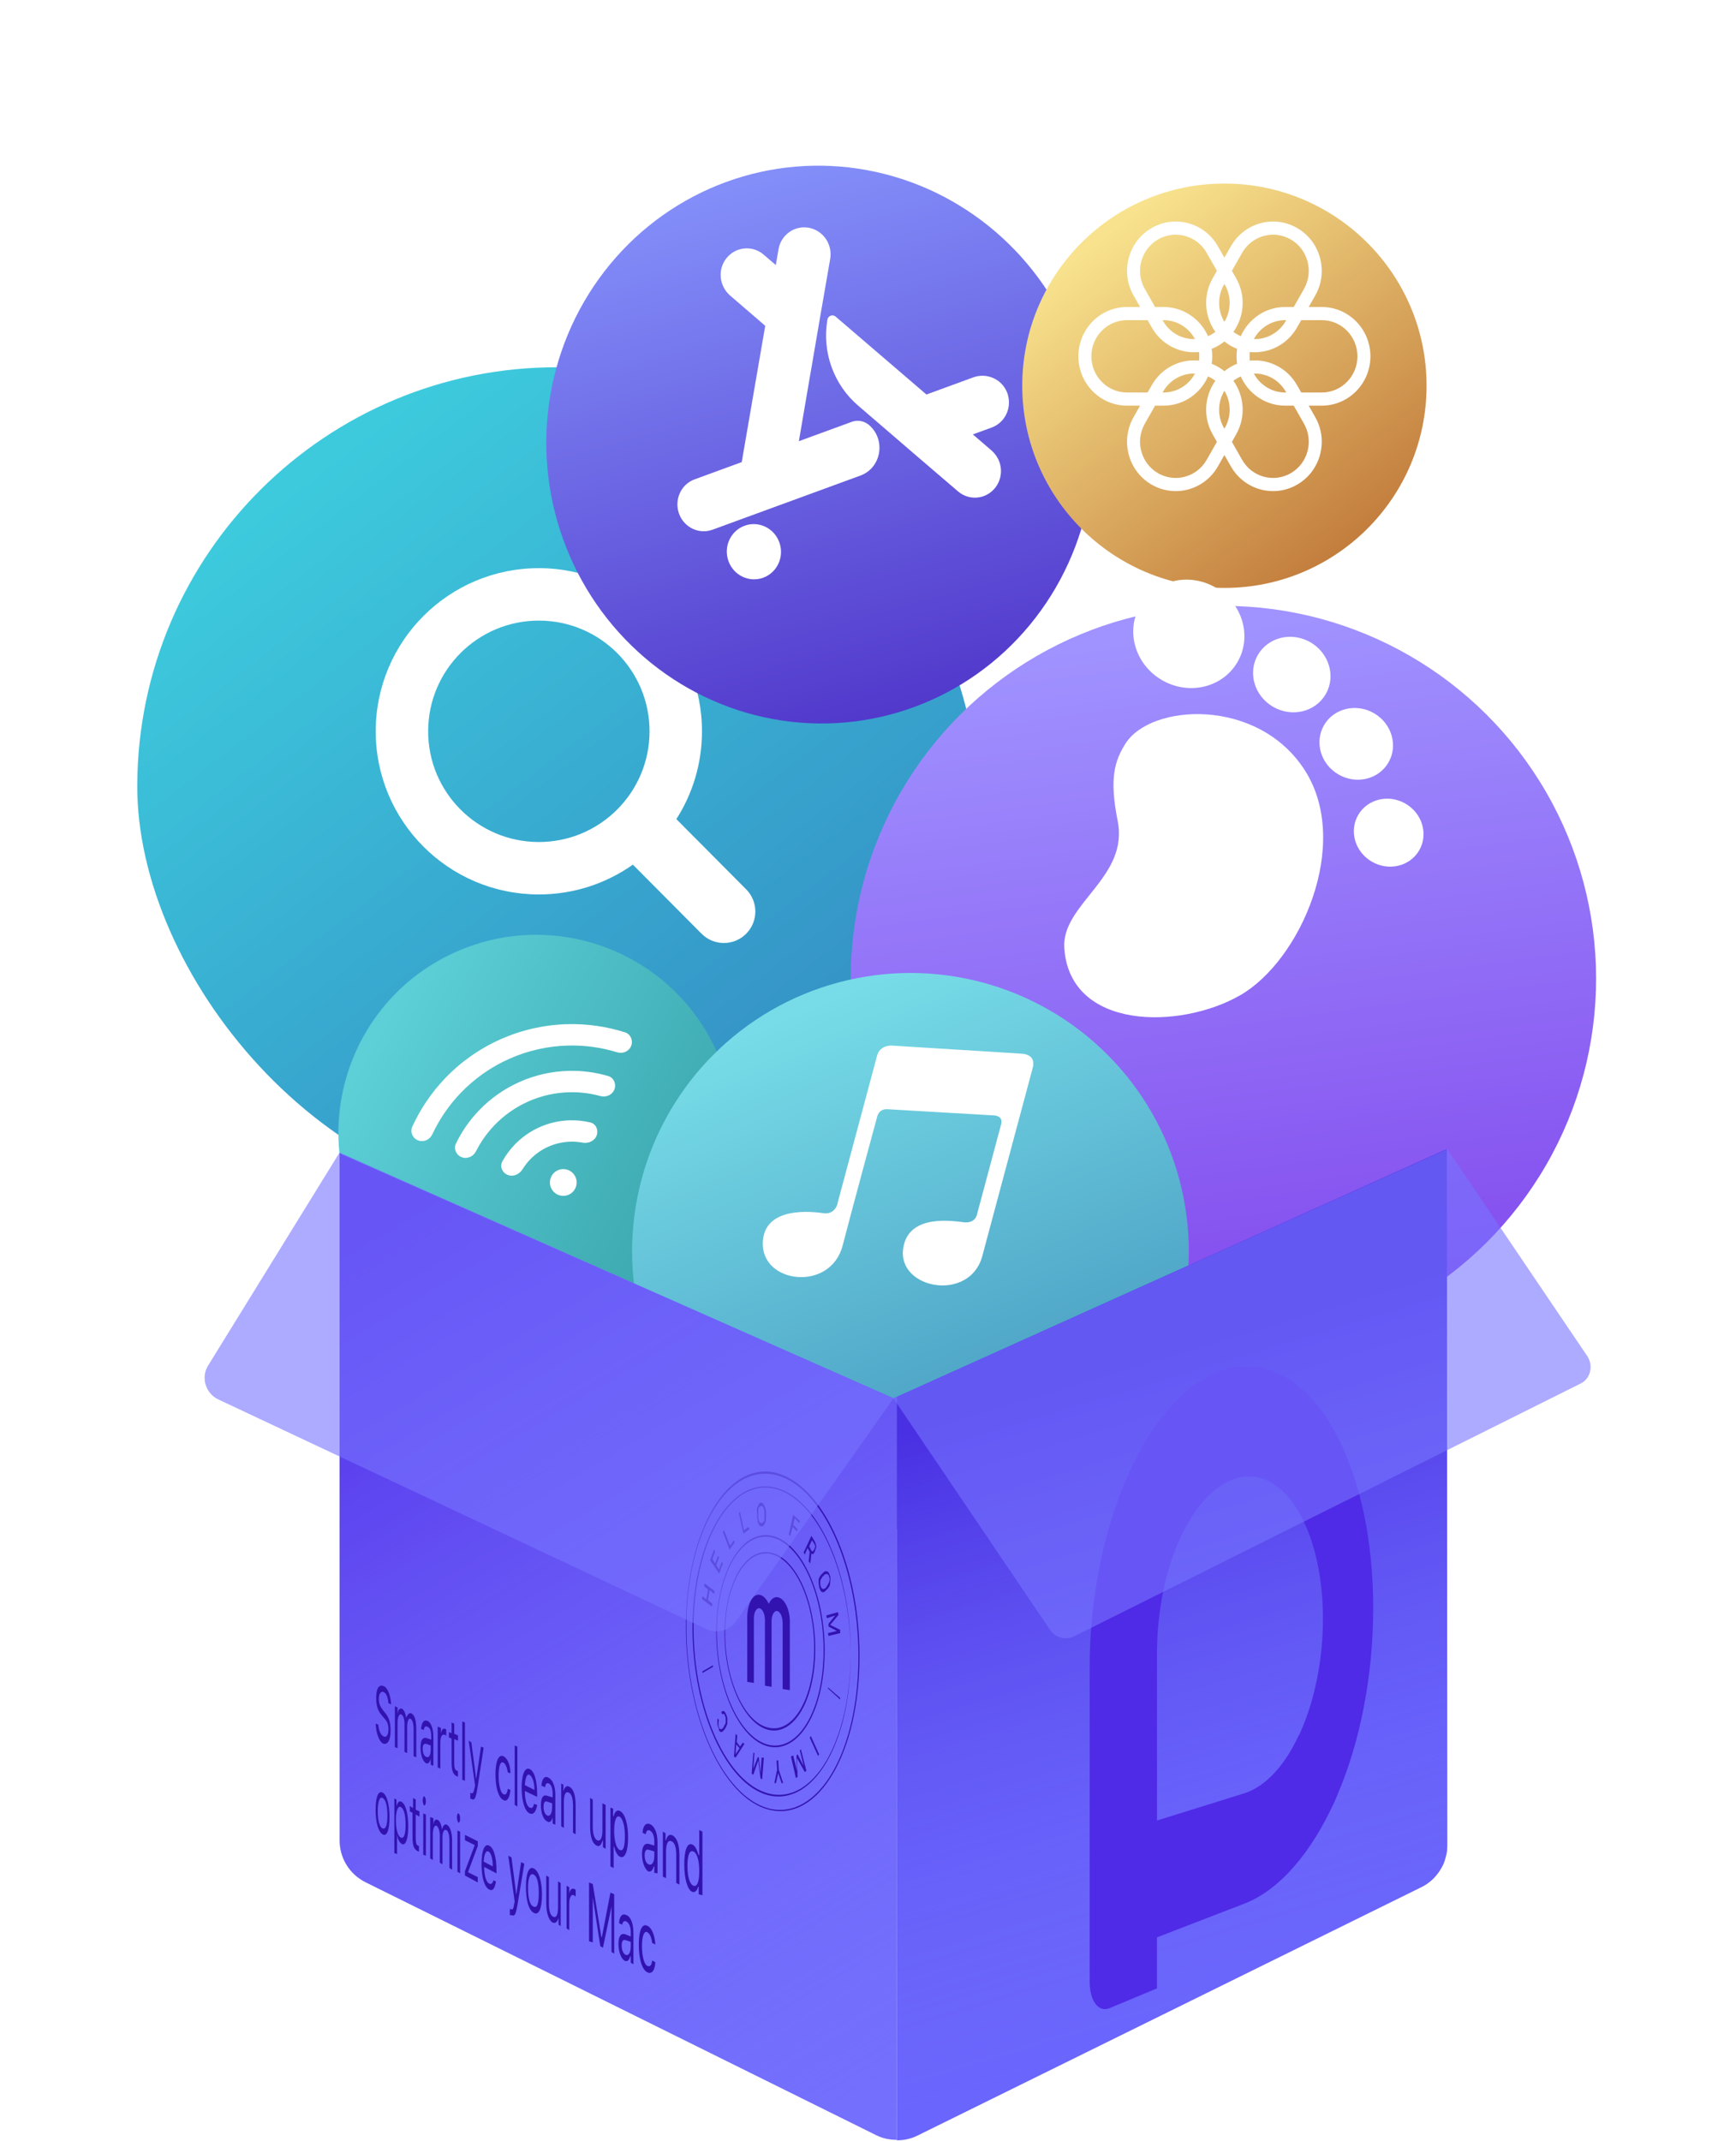 <svg xmlns="http://www.w3.org/2000/svg" width="472" height="582" viewBox="0 0 472 582" fill="none"><script xmlns=""/><script xmlns=""/>
<path d="M393.384 312.396V312.268L382.664 308.426L375.39 305.864L309.286 281.656L243.819 257.576V379.769L393.384 312.396Z" fill="#4D24EE"/>
<g filter="url(#filter0_b)">
<path d="M242.926 380.154L243.819 379.769V257.576L112.121 305.864L105.613 308.426L92.341 313.549L242.926 380.154Z" fill="#3B19C9"/>
</g>
<g filter="url(#filter1_dii)">
<rect x="37.638" y="93.713" width="228.105" height="228.105" rx="114.053" transform="rotate(0.16 37.638 93.713)" fill="url(#paint0_linear)"/>
</g>
<g filter="url(#filter2_dii)">
<path fill-rule="evenodd" clip-rule="evenodd" d="M170.617 237.978C163.359 243.106 154.493 246.109 144.929 246.082C120.433 246.014 100.631 226.1 100.699 201.604C100.768 177.109 120.681 157.306 145.177 157.375C169.673 157.443 189.475 177.356 189.407 201.852C189.382 210.598 186.828 218.746 182.439 225.604L201.424 244.696C204.756 248.046 204.74 253.462 201.391 256.793C198.041 260.124 192.625 260.109 189.293 256.759L170.617 237.978ZM175.15 201.812C175.104 218.435 161.591 231.872 144.969 231.825C128.347 231.779 114.909 218.266 114.956 201.644C115.002 185.022 128.515 171.585 145.137 171.631C161.759 171.678 175.197 185.19 175.15 201.812Z" fill="white"/>
</g>
<g filter="url(#filter3_di)">
<path d="M165.881 61.659C182.944 40.995 209.585 31.245 235.769 36.083C261.954 40.921 283.703 59.611 292.825 85.114C301.947 110.616 297.055 139.056 279.993 159.72C262.93 180.384 236.289 190.134 210.105 185.296C183.92 180.458 162.171 161.768 153.049 136.265C143.927 110.763 148.819 82.323 165.881 61.659Z" fill="url(#paint1_linear)"/>
</g>
<g filter="url(#filter4_dii)">
<path d="M236.279 120.635C234.97 119.515 233.187 119.188 231.58 119.776L217.205 125.037L220.305 106.886L220.72 104.516L223.135 90.38L223.55 88.011L225.724 75.458C226.38 71.505 223.825 67.748 219.925 67.009C219.064 66.86 218.207 66.864 217.4 67.005C214.558 67.529 212.186 69.79 211.67 72.866L210.934 77.158L207.653 74.336C205.311 72.306 202.058 72.104 199.542 73.54C198.832 73.954 198.171 74.506 197.604 75.178C195.058 78.223 195.487 82.811 198.492 85.424L206.225 92.082L208.059 93.68L207.644 96.049L201.669 130.722L188.856 135.411C186.981 136.097 185.606 137.477 184.841 139.149C184.076 140.822 183.937 142.832 184.606 144.702C184.753 145.112 184.928 145.46 185.103 145.809C186.797 148.85 190.401 150.316 193.749 149.091L233.928 134.387C239.643 132.296 240.947 124.651 236.279 120.635Z" fill="white"/>
<path d="M264.612 107.688L251.889 112.344L227.197 91.162C226.396 90.475 225.146 90.933 224.965 91.979C223.451 100.732 226.647 109.669 233.332 115.371L236.397 118.013L238.507 119.819L249.014 128.866L260.443 138.658C262.122 140.106 264.287 140.655 266.321 140.271C267.892 140.006 269.356 139.16 270.492 137.817C272.178 135.756 272.568 133.035 271.72 130.664C271.312 129.524 270.575 128.453 269.603 127.571L266.615 125.003L264.505 123.197L269.639 121.318C272.943 120.109 274.83 116.634 274.207 113.2C274.117 112.666 273.966 112.103 273.726 111.572C272.214 108.051 268.184 106.381 264.612 107.688Z" fill="white"/>
<path d="M211.898 152.553C213.294 156.456 211.328 160.754 207.506 162.153C203.684 163.552 199.454 161.521 198.058 157.618C196.662 153.714 198.628 149.416 202.45 148.018C206.272 146.619 210.502 148.65 211.898 152.553Z" fill="white"/>
</g>
<g filter="url(#filter5_dii)">
<path d="M387.868 99.055C387.868 129.412 363.259 154.022 332.901 154.022C302.544 154.022 277.935 129.412 277.935 99.055C277.935 68.698 302.544 44.088 332.901 44.088C363.259 44.088 387.868 68.698 387.868 99.055Z" fill="url(#paint2_linear)"/>
</g>
<g filter="url(#filter6_dii)">
<path fill-rule="evenodd" clip-rule="evenodd" d="M309.981 85.642L308.208 82.529C304.554 76.115 306.722 67.912 313.051 64.208C319.38 60.505 327.473 62.703 331.128 69.117L332.901 72.23L334.674 69.118C338.328 62.703 346.421 60.505 352.75 64.209C359.079 67.912 361.248 76.115 357.594 82.53L355.821 85.642H359.366C366.674 85.642 372.599 91.647 372.599 99.054C372.599 106.461 366.674 112.466 359.366 112.466H355.821L357.593 115.578C361.248 121.993 359.079 130.195 352.75 133.899C346.421 137.603 338.328 135.405 334.674 128.99L332.901 125.878L331.128 128.99C327.474 135.405 319.381 137.603 313.052 133.899C306.723 130.196 304.555 121.993 308.209 115.578L309.981 112.466H306.435C299.127 112.466 293.202 106.461 293.202 99.054C293.202 91.647 299.127 85.642 306.435 85.642H309.981ZM314.053 85.642L311.262 80.742C308.582 76.037 310.172 70.02 314.815 67.304C319.457 64.587 325.393 66.199 328.073 70.905L330.865 75.805L329.711 77.829C327.019 82.556 327.488 88.254 330.453 92.406C330.147 92.639 329.823 92.856 329.483 93.055C329.143 93.253 328.796 93.429 328.444 93.582C326.379 88.902 321.745 85.642 316.359 85.642H314.053ZM332.901 79.379L332.766 79.616C330.922 82.853 331.099 86.71 332.901 89.687C334.702 86.71 334.88 82.853 333.036 79.616L332.901 79.379ZM335.348 92.406C338.313 88.254 338.782 82.556 336.09 77.829L334.937 75.805L337.728 70.905C340.408 66.2 346.344 64.587 350.987 67.304C355.629 70.021 357.22 76.037 354.539 80.743L351.749 85.642H349.441C344.056 85.642 339.422 88.902 337.356 93.582C337.005 93.429 336.658 93.254 336.318 93.055C335.978 92.856 335.655 92.639 335.348 92.406ZM332.901 95.007C332.386 95.423 331.834 95.806 331.246 96.15C330.659 96.494 330.056 96.787 329.443 97.03C329.541 97.69 329.592 98.366 329.592 99.054C329.592 99.742 329.541 100.417 329.443 101.077C330.056 101.32 330.659 101.613 331.247 101.957C331.835 102.301 332.387 102.684 332.901 103.1C333.416 102.684 333.967 102.301 334.555 101.957C335.142 101.614 335.745 101.321 336.358 101.077C336.26 100.417 336.209 99.742 336.209 99.054C336.209 98.366 336.26 97.69 336.358 97.03C335.745 96.787 335.143 96.494 334.555 96.15C333.967 95.806 333.415 95.423 332.901 95.007ZM325.997 97.878C326.042 98.264 326.066 98.656 326.066 99.054C326.066 99.451 326.042 99.844 325.997 100.229C320.966 99.703 315.863 102.14 313.171 106.867L312.017 108.892H306.435C301.074 108.892 296.729 104.487 296.729 99.054C296.729 93.621 301.074 89.216 306.435 89.216H312.017L313.17 91.241C315.863 95.968 320.966 98.405 325.997 97.878ZM324.897 94.371C321.453 94.464 318.068 92.691 316.224 89.454L316.089 89.216H316.359C320.047 89.216 323.255 91.301 324.897 94.371ZM359.366 108.892H353.785L352.631 106.867C349.938 102.139 344.835 99.702 339.804 100.229C339.758 99.844 339.735 99.452 339.735 99.054C339.735 98.656 339.758 98.264 339.804 97.879C344.835 98.405 349.939 95.968 352.631 91.241L353.785 89.216H359.366C364.726 89.216 369.072 93.621 369.072 99.054C369.072 104.487 364.726 108.892 359.366 108.892ZM349.577 108.654C347.733 105.417 344.348 103.643 340.903 103.737C342.546 106.807 345.753 108.892 349.441 108.892H349.713L349.577 108.654ZM349.441 112.466C344.056 112.466 339.422 109.205 337.356 104.526C337.005 104.679 336.658 104.854 336.318 105.053C335.978 105.252 335.655 105.468 335.349 105.701C338.314 109.854 338.783 115.552 336.091 120.279L334.937 122.304L337.728 127.203C340.408 131.908 346.344 133.52 350.987 130.804C355.629 128.087 357.22 122.07 354.539 117.365L351.749 112.466H349.441ZM329.484 105.053C329.824 105.252 330.147 105.468 330.454 105.701C327.488 109.854 327.019 115.551 329.711 120.279L330.865 122.304L328.074 127.203C325.394 131.908 319.458 133.52 314.815 130.804C310.173 128.087 308.582 122.07 311.263 117.365L314.054 112.466H316.359C321.745 112.466 326.379 109.205 328.445 104.525C328.797 104.678 329.144 104.854 329.484 105.053ZM332.765 118.491L332.901 118.73L333.037 118.491C334.881 115.254 334.703 111.396 332.901 108.419C331.099 111.396 330.921 115.254 332.765 118.491ZM349.713 89.216L349.577 89.454C347.733 92.691 344.348 94.464 340.903 94.371C342.546 91.301 345.753 89.216 349.441 89.216H349.713ZM316.225 108.654C318.069 105.417 321.453 103.644 324.898 103.737C323.255 106.807 320.047 108.892 316.359 108.892H316.09L316.225 108.654Z" fill="white"/>
</g>
<g filter="url(#filter7_dii)">
<circle cx="332.634" cy="231.139" r="101.331" transform="rotate(30 332.634 231.139)" fill="url(#paint3_linear)"/>
</g>
<g filter="url(#filter8_dii)">
<path d="M315.957 189.284C323.272 193.508 332.459 191.292 336.475 184.336C340.492 177.379 337.817 168.315 330.502 164.092C323.186 159.868 314 162.084 309.983 169.04C305.967 175.997 308.641 185.061 315.957 189.284Z" fill="white"/>
<path d="M346.155 196.53C351.252 199.473 357.651 197.929 360.45 193.083C363.248 188.236 361.385 181.922 356.288 178.979C351.192 176.037 344.792 177.58 341.994 182.427C339.195 187.274 341.059 193.588 346.155 196.53Z" fill="white"/>
<path d="M363.934 214.93C368.775 217.725 374.855 216.259 377.514 211.654C380.172 207.05 378.402 201.052 373.56 198.256C368.718 195.461 362.638 196.927 359.98 201.531C357.322 206.136 359.092 212.134 363.934 214.93Z" fill="white"/>
<path d="M373.008 238.638C377.595 241.286 383.355 239.897 385.873 235.535C388.392 231.173 386.715 225.49 382.128 222.842C377.541 220.194 371.781 221.583 369.263 225.945C366.745 230.307 368.421 235.99 373.008 238.638Z" fill="white"/>
<path d="M305.956 206.604C312.742 195.616 342.026 193.839 354.785 213.801C367.544 233.764 353.583 265.593 337.123 274.984C320.663 284.375 290.856 284.381 289.366 262.107C288.57 250.101 307.06 242.931 303.862 227.439C301.528 215.804 303.155 211.075 305.956 206.604Z" fill="white"/>
</g>
<g filter="url(#filter9_i)">
<circle cx="145.803" cy="306.483" r="53.782" transform="rotate(-23.929 145.803 306.483)" fill="url(#paint4_linear)"/>
</g>
<g filter="url(#filter10_dii)">
<path fill-rule="evenodd" clip-rule="evenodd" d="M112.093 308.492C111.425 309.953 112.18 311.64 113.679 312.218C115.178 312.796 116.852 312.043 117.532 310.588C119.446 306.493 122.012 302.729 125.136 299.445C128.929 295.457 133.471 292.256 138.502 290.024C143.532 287.792 148.953 286.572 154.455 286.435C158.986 286.322 163.499 286.945 167.82 288.273C169.355 288.745 171.036 288.009 171.614 286.51C172.191 285.011 171.446 283.318 169.915 282.833C164.878 281.238 159.605 280.487 154.31 280.619C148.045 280.776 141.871 282.164 136.142 284.707C130.413 287.249 125.241 290.894 120.921 295.435C117.271 299.273 114.289 303.686 112.093 308.492ZM123.971 313.07C123.271 314.516 124.029 316.206 125.528 316.784C127.027 317.361 128.698 316.606 129.421 315.172C130.707 312.624 132.362 310.273 134.336 308.198C136.98 305.418 140.146 303.187 143.652 301.631C147.158 300.075 150.937 299.225 154.772 299.129C157.635 299.058 160.489 299.408 163.241 300.164C164.79 300.59 166.471 299.858 167.048 298.359C167.626 296.86 166.881 295.164 165.339 294.713C161.868 293.697 158.254 293.223 154.627 293.314C150.028 293.429 145.497 294.448 141.293 296.314C137.088 298.18 133.292 300.855 130.122 304.188C127.62 306.817 125.547 309.814 123.971 313.07ZM136.585 317.937C137.478 316.312 138.579 314.805 139.862 313.456C141.816 311.402 144.155 309.754 146.745 308.604C149.336 307.454 152.128 306.826 154.961 306.756C156.823 306.709 158.679 306.904 160.483 307.332C162.046 307.703 162.791 309.407 162.213 310.906C161.636 312.405 159.952 313.123 158.373 312.83C157.298 312.631 156.204 312.544 155.106 312.571C153.037 312.623 150.997 313.082 149.105 313.921C147.212 314.761 145.504 315.965 144.077 317.465C143.32 318.261 142.651 319.131 142.077 320.061C141.235 321.429 139.573 322.196 138.074 321.618C136.575 321.04 135.811 319.344 136.585 317.937ZM154.987 326.798C156.72 325.783 157.302 323.556 156.287 321.823C155.272 320.091 153.045 319.509 151.312 320.523C149.579 321.538 148.997 323.765 150.012 325.498C151.027 327.231 153.254 327.813 154.987 326.798Z" fill="white"/>
</g>
<g filter="url(#filter11_di)">
<circle cx="247.54" cy="318.386" r="75.678" transform="rotate(15 247.54 318.386)" fill="url(#paint5_linear)"/>
</g>
<g filter="url(#filter12_dii)">
<path d="M223.946 331.289C220.921 330.859 207.926 329.28 207.405 339.038C206.722 350.465 225.791 352.815 229.105 340.094C231.324 331.458 238.431 305.288 238.431 305.288C238.431 305.288 238.807 302.82 241.323 303.018L270.371 304.711C270.371 304.711 272.822 304.797 272.203 307.105L265.637 331.611C265.637 331.611 265.309 333.902 262.39 333.786C259.518 333.493 247.092 331.21 245.595 340.706C243.734 351.912 263.672 355.637 267.074 342.94L280.826 291.62C280.826 291.62 281.955 288.116 277.632 287.909L242.439 285.712C242.439 285.712 239.254 285.524 238.469 288.454L227.691 328.676C227.78 328.7 226.971 331.719 223.946 331.289Z" fill="white"/>
</g>
<path d="M242.926 380.154L92.341 313.55V500.298C92.341 505.166 95.021 509.521 99.36 511.698L238.204 580.48C239.991 581.377 241.905 581.761 243.819 581.761V379.77L242.926 380.154Z" fill="#746FFD"/>
<path d="M242.926 380.154L92.341 313.55V500.298C92.341 505.166 95.021 509.521 99.36 511.698L238.204 580.48C239.991 581.377 241.905 581.761 243.819 581.761V379.77L242.926 380.154Z" fill="url(#paint6_linear)" style="mix-blend-mode:luminosity"/>
<path fill-rule="evenodd" clip-rule="evenodd" d="M186.477 442.204C186.477 417.995 196.401 399.048 209.032 400.101C222.265 401.304 233.693 423.558 233.693 450.174C233.693 476.79 222.415 495.436 209.032 491.977C196.401 488.819 186.477 466.414 186.477 442.204ZM186.627 442.355C186.627 466.264 196.401 488.368 209.032 491.676C222.265 494.984 233.392 476.639 233.392 450.324C233.392 424.16 222.265 401.755 209.032 400.702C196.401 399.65 186.627 418.296 186.627 442.355ZM194.747 443.708C194.747 428.22 201.062 416.491 209.032 417.393C217.302 418.295 224.22 432.43 224.22 448.67C224.22 465.06 217.302 476.639 209.032 474.834C201.062 473.03 194.747 459.046 194.747 443.708ZM194.897 443.708C194.897 458.895 201.213 472.579 209.032 474.383C217.152 476.188 223.919 464.76 223.919 448.67C223.919 432.58 217.152 418.746 209.032 417.844C201.062 416.942 194.897 428.52 194.897 443.708ZM209.032 422.054C202.265 421.152 197.002 431.076 197.002 444.159C197.002 457.09 202.416 468.819 209.032 470.323C215.949 471.827 221.663 462.053 221.663 448.369C221.663 434.685 215.949 422.806 209.032 422.054ZM209.032 469.722C202.416 468.368 197.153 456.79 197.153 444.008C197.153 431.227 202.416 421.603 209.032 422.355C215.799 423.257 221.362 434.836 221.362 448.068C221.362 461.602 215.799 471.225 209.032 469.722ZM188.281 442.506C188.281 420.401 197.453 403.108 209.032 404.161C221.212 405.214 231.437 425.814 231.287 449.874C231.287 425.965 221.061 405.514 209.032 404.462C197.604 403.409 188.581 420.551 188.581 442.506C188.581 464.61 197.604 484.76 209.032 487.617C221.061 490.624 231.136 473.783 231.287 449.874C231.287 474.083 221.061 491.075 208.881 488.068C197.303 485.06 188.281 464.76 188.281 442.506ZM194.145 433.331L194.296 432.579L191.589 430.474L191.439 431.225L192.491 432.128L192.04 434.834L190.988 433.932L190.837 434.684L193.544 436.789L193.694 436.037L192.491 434.985L192.943 432.278L194.145 433.331ZM195.499 426.715L196.251 424.61L196.552 425.061L195.499 427.768L193.093 424.159L194.146 421.302L194.446 421.753L193.694 423.858L194.446 425.061L195.198 422.956L195.499 423.407L194.747 425.512L195.499 426.715ZM199.559 418.745L198.506 420.249L196.852 416.039L196.552 416.49L198.356 421.302L199.709 419.347L199.559 418.745ZM202.265 416.039L203.468 415.137L203.769 415.738L202.115 416.941L200.912 411.378L201.212 411.077L202.265 416.039ZM208.28 412.13V411.227C208.28 410.626 208.13 410.175 207.979 409.724L207.528 408.821C207.378 408.671 207.077 408.521 206.927 408.521C206.626 408.521 206.476 408.671 206.325 408.972L205.874 409.874C205.724 410.325 205.724 410.776 205.874 411.378V412.28C205.874 412.602 205.917 412.881 205.958 413.141V413.141C205.992 413.365 206.025 413.574 206.025 413.784C206.175 414.235 206.325 414.536 206.476 414.686C206.626 414.836 206.927 414.987 207.077 414.987C207.378 414.987 207.528 414.836 207.679 414.686C207.779 414.586 207.879 414.352 207.979 414.118L207.979 414.118C208.03 414.001 208.08 413.884 208.13 413.784C208.28 413.032 208.28 412.581 208.28 412.13ZM207.829 413.182C207.829 413.483 207.679 413.784 207.528 413.784C207.378 413.934 207.228 414.084 207.077 414.084C206.927 414.084 206.776 414.084 206.626 413.934C206.476 413.784 206.325 413.633 206.325 413.333C206.175 413.032 206.175 412.731 206.175 412.28V411.378V410.325C206.175 410.024 206.325 409.874 206.476 409.724C206.626 409.573 206.776 409.423 206.927 409.423C207.077 409.423 207.228 409.423 207.378 409.573C207.471 409.573 207.506 409.688 207.555 409.847C207.586 409.945 207.621 410.06 207.679 410.175C207.829 410.476 207.829 410.776 207.829 411.227V411.227V412.13V413.182ZM217.453 413.483L217.302 414.084L216.1 412.731L215.648 414.535L216.851 415.738L216.701 416.34L215.498 415.137L214.897 417.543L214.445 417.242L215.648 411.828L217.453 413.483ZM221.813 419.949C221.813 419.649 221.663 419.348 221.513 419.047L220.61 417.543L218.505 422.055L218.806 422.656L219.558 420.852L220.159 421.904L219.859 424.461L220.31 425.062L220.61 422.355C220.761 422.506 220.911 422.506 220.911 422.506C221.061 422.506 221.212 422.506 221.212 422.355C221.287 422.28 221.325 422.205 221.362 422.13C221.4 422.055 221.437 421.979 221.513 421.904C221.588 421.754 221.625 421.603 221.663 421.453L221.663 421.453C221.701 421.303 221.738 421.152 221.813 421.002C221.964 420.551 221.964 420.25 221.813 419.949ZM221.362 421.303C221.212 421.603 221.061 421.754 220.911 421.754C220.761 421.754 220.61 421.603 220.46 421.303L220.009 420.4L220.761 418.746L221.362 419.649C221.513 419.949 221.663 420.25 221.663 420.551C221.579 420.635 221.542 420.767 221.499 420.92C221.465 421.039 221.428 421.171 221.362 421.303ZM225.272 427.468L225.272 427.468C225.423 427.769 225.573 428.07 225.723 428.521C225.723 428.671 225.74 428.805 225.757 428.938C225.79 429.206 225.824 429.473 225.723 429.874C225.723 430.325 225.723 430.626 225.573 431.077C225.423 431.378 225.272 431.678 224.972 431.979L224.52 432.43C224.22 432.731 224.069 432.881 223.769 432.881C223.618 432.881 223.317 432.731 223.167 432.581C223.017 432.28 222.866 431.979 222.716 431.528C222.716 431.302 222.678 431.077 222.641 430.851C222.603 430.626 222.566 430.4 222.566 430.175C222.566 429.724 222.566 429.272 222.716 428.972C222.866 428.671 223.017 428.37 223.317 428.07L223.769 427.618C224.069 427.318 224.22 427.167 224.52 427.167C224.671 427.167 224.972 427.167 225.272 427.468L225.272 427.468ZM225.047 430.851C225.122 430.739 225.197 430.626 225.272 430.475C225.365 430.29 225.401 430.161 225.45 429.984L225.45 429.984L225.45 429.983L225.45 429.983L225.45 429.983C225.48 429.873 225.516 429.745 225.573 429.573C225.573 429.272 225.573 428.972 225.423 428.671C225.423 428.37 225.272 428.22 225.122 428.07C224.972 427.919 224.821 427.919 224.671 427.919C224.52 427.919 224.22 428.07 224.069 428.22L223.618 428.671C223.543 428.821 223.468 428.934 223.393 429.047C223.317 429.16 223.242 429.272 223.167 429.423C223.017 429.724 223.017 430.024 223.017 430.325C223.017 430.626 223.017 430.927 223.167 431.227C223.167 431.528 223.317 431.678 223.468 431.829C223.618 431.979 223.769 431.979 223.919 431.979C224.069 431.979 224.37 431.829 224.52 431.678L224.821 431.227C224.896 431.077 224.972 430.964 225.047 430.851ZM225.723 441.752L227.979 439.045L227.829 438.293L224.671 439.195L224.821 439.947L227.077 439.195L225.272 441.451V442.203L227.528 443.406L225.122 444.007L225.272 444.759L228.43 444.007V443.105L225.723 441.752ZM220.16 472.427L220.46 471.976L222.716 476.939L222.415 477.39L220.16 472.427ZM218.806 481.751L219.258 481.45L217.754 475.586L217.453 475.886L218.506 480.097L216.852 476.939L216.551 477.24L216.701 481.45L215.649 477.24L215.047 477.54L216.401 483.405L216.852 483.104L216.701 477.991L218.806 481.751ZM211.589 478.594L211.739 481.15L212.942 484.759H212.491L211.589 482.052L210.987 484.759H210.536L211.288 481.15L211.138 478.594H211.589ZM207.077 477.841L206.777 482.052L206.325 477.841L206.025 477.691L204.822 480.849L205.122 476.638L204.822 476.488L204.371 482.202L204.822 482.503L206.175 478.593L206.777 483.555L207.228 483.706L207.679 477.841H207.077ZM201.213 474.834L201.965 473.782L202.416 474.082L200.01 477.842L199.559 477.541L200.01 471.376L200.461 471.827L200.311 473.631L201.213 474.834ZM200.16 474.233L200.01 476.939L201.063 475.285L200.16 474.233ZM197.755 467.315C197.755 466.958 197.66 466.695 197.547 466.377C197.517 466.294 197.485 466.206 197.454 466.112C197.304 465.811 197.153 465.51 197.003 465.36C196.852 465.21 196.702 465.059 196.552 465.21C196.401 465.21 196.251 465.36 196.101 465.51L196.401 466.112C196.552 465.962 196.552 465.962 196.702 465.962C196.766 465.962 196.803 465.962 196.835 465.973C196.88 465.989 196.916 466.025 197.003 466.112L197.003 466.112C197.003 466.262 197.003 466.413 197.153 466.563C197.304 466.864 197.304 467.165 197.304 467.315V468.217C197.304 468.518 197.153 468.819 197.003 468.969L196.702 469.57C196.552 469.871 196.401 470.022 196.251 470.022C196.101 470.172 195.95 470.172 195.8 470.022C195.649 470.022 195.499 469.871 195.499 469.57C195.349 469.42 195.349 469.119 195.349 468.969V468.368C195.349 468.217 195.349 467.916 195.499 467.766L195.198 467.165C195.048 467.315 195.048 467.616 195.048 467.766V468.518C195.048 468.819 195.048 468.969 195.198 469.27C195.198 469.49 195.279 469.629 195.381 469.806L195.381 469.807C195.419 469.871 195.459 469.941 195.499 470.022C195.349 470.322 195.499 470.623 195.8 470.773C195.95 470.924 196.251 470.924 196.401 470.773C196.494 470.773 196.587 470.659 196.716 470.5C196.795 470.402 196.888 470.287 197.003 470.172L197.304 469.721C197.379 469.57 197.454 469.382 197.529 469.195C197.604 469.007 197.679 468.819 197.755 468.668V467.315ZM190.988 454.835L193.845 453.181V452.73L190.988 454.384V454.835ZM228.43 461.601V462.052L225.122 459.045V458.744L228.43 461.601ZM209.032 436.037C209.634 434.684 210.536 434.083 211.438 434.233C213.393 434.534 214.897 437.842 214.746 441.451V459.495L212.792 459.194V441.3C212.792 439.646 212.19 438.143 211.288 437.992C210.536 437.842 209.784 439.045 209.784 440.699V458.593L207.98 458.292V440.549C207.98 438.894 207.378 437.391 206.476 437.24C205.724 437.09 204.972 438.293 204.972 439.947V457.54L203.168 457.24V439.646C203.168 437.842 203.619 436.188 204.22 434.985C205.574 432.729 207.679 433.18 209.032 436.037Z" fill="#3213B0"/>
<path d="M393.384 312.397L243.819 379.77V581.888C245.734 581.888 247.648 581.504 249.434 580.608L386.365 513.107C388.534 512.082 390.321 510.417 391.597 508.367C392.235 507.343 392.746 506.318 393.001 505.165C393.384 504.012 393.511 502.86 393.511 501.579L393.384 312.397Z" fill="#6A65FC"/>
<path d="M393.384 312.397L243.819 379.77V581.888C245.734 581.888 247.648 581.504 249.434 580.608L386.365 513.107C388.534 512.082 390.321 510.417 391.597 508.367C392.235 507.343 392.746 506.318 393.001 505.165C393.384 504.012 393.511 502.86 393.511 501.579L393.384 312.397Z" fill="url(#paint7_linear)" style="mix-blend-mode:luminosity"/>
<g filter="url(#filter13_i)">
<path d="M357.919 384.95C351.743 372.848 342.835 365.329 332.503 365.681C321.695 366.034 311.363 374.963 303.643 389.532C301.743 393.057 299.961 397.052 298.417 401.282C293.429 414.676 290.46 430.655 290.46 447.456V532.991C290.46 538.161 292.835 541.333 295.804 540.158L308.75 534.753V520.889L332.503 511.725C342.242 507.965 350.793 497.626 356.969 484.114C357.325 483.409 357.562 482.704 357.919 481.882C363.976 467.665 367.539 449.806 367.539 431.36C367.539 413.031 363.976 396.699 357.919 384.95ZM308.75 489.284V443.697C308.75 434.415 310.294 425.25 313.025 417.378C313.857 414.911 314.926 412.678 315.995 410.446C320.508 401.517 326.446 396.347 332.503 395.642C338.441 395.055 343.904 398.814 347.824 406.216C351.743 413.383 353.881 423.37 353.881 434.297C353.881 445.224 351.743 456.033 347.824 464.963C347.705 465.315 347.467 465.785 347.23 466.138C343.311 474.48 338.085 480.002 332.384 481.764L308.631 489.166V489.284H308.75Z" fill="#4F2AE7"/>
</g>
<g filter="url(#filter14_b)">
<path d="M429.626 376.203L292.057 444.857C289.76 446.01 286.953 445.241 285.549 443.192L242.926 380.174L393.511 312.417L431.54 368.646C433.327 371.336 432.433 374.922 429.626 376.203Z" fill="#7774FF" fill-opacity="0.6" style="mix-blend-mode:lighten"/>
</g>
<g filter="url(#filter15_b)">
<path d="M242.926 380.175L92.341 313.314L56.609 371.209C54.567 374.411 55.843 378.766 59.289 380.431L192.135 442.937C194.943 444.217 198.261 443.321 200.048 440.887L242.926 380.175Z" fill="#7774FF" fill-opacity="0.6" style="mix-blend-mode:lighten"/>
</g>
<path fill-rule="evenodd" clip-rule="evenodd" d="M104.308 472.079C103.435 471.643 102.999 470.479 102.853 468.879L102.126 468.588C102.272 471.206 102.999 473.242 104.017 473.969C105.326 474.551 106.198 473.242 106.198 470.479C106.198 468.298 105.762 466.843 104.599 465.534L104.017 464.807C103.29 463.789 102.999 463.062 102.999 461.899C102.999 460.444 103.581 459.717 104.308 460.008C105.035 460.299 105.471 461.462 105.617 463.062L106.344 463.353C106.198 461.026 105.471 458.845 104.308 458.408C102.999 457.827 102.272 459.135 102.272 461.608C102.272 463.644 102.708 465.098 103.726 466.262L104.453 467.134C105.326 468.007 105.617 468.879 105.617 470.188C105.617 471.643 105.035 472.515 104.308 472.079ZM108.089 464.226L107.507 463.935H107.362V474.988L108.089 475.279V468.444C108.089 466.844 108.525 465.826 109.107 466.117C109.689 466.407 109.979 467.425 109.979 468.734V476.297L110.707 476.588V469.462C110.707 468.007 111.143 466.989 111.579 467.28C112.161 467.571 112.452 468.589 112.452 470.189V477.46L113.179 477.751V470.043C113.179 467.716 112.743 466.262 111.87 465.826C111.288 465.535 110.852 466.117 110.416 466.989C110.27 465.826 109.834 464.808 109.252 464.517C108.671 464.371 108.234 464.808 108.089 465.971V464.226ZM114.342 475.133C114.342 473.097 114.924 472.224 115.942 472.515L117.251 472.951V472.079C117.251 470.624 116.96 469.752 116.233 469.461C115.651 469.17 115.36 469.461 115.215 470.333L114.488 470.043C114.633 468.297 115.215 467.425 116.233 467.861C117.251 468.297 117.832 470.043 117.832 472.369V480.077L117.105 479.786V478.187C116.814 479.205 116.378 479.641 115.796 479.35C114.924 478.768 114.342 477.169 114.342 475.133ZM117.105 475.569V474.551L115.942 474.115C115.215 473.969 114.924 474.405 114.924 475.424C114.924 476.587 115.36 477.46 115.796 477.605C116.669 478.041 117.105 477.169 117.105 475.569ZM119.869 469.751L119.142 469.46H118.996V480.513L119.723 480.803V473.823C119.723 472.223 120.16 471.35 120.887 471.641C121.032 471.641 121.323 471.932 121.323 471.932V470.187C121.323 470.187 121.178 470.042 121.032 470.042C120.45 469.751 120.014 470.332 119.869 471.35V469.751ZM123.504 468.589V471.352L124.522 471.788V473.243L123.504 472.806V479.205C123.504 480.514 123.65 481.241 124.231 481.387C124.304 481.387 124.341 481.423 124.377 481.46C124.413 481.496 124.45 481.532 124.522 481.532V482.987C124.377 482.987 124.232 482.987 124.086 482.841C123.213 482.405 122.777 481.387 122.777 479.205V472.661L122.05 472.37V470.916L122.777 471.207V468.298L123.504 468.589ZM126.413 468.296L125.686 468.006V483.858L126.413 484.148V468.296ZM127.867 488.95V487.35L127.867 487.35C127.951 487.434 127.986 487.469 128.029 487.484C128.061 487.496 128.096 487.496 128.158 487.496C128.594 487.641 128.74 487.35 129.031 486.041L129.176 485.46L127.431 473.243L128.158 473.68L129.467 483.714L130.776 474.843L131.503 475.134L129.758 486.478C129.322 488.95 129.031 489.532 128.158 489.095C128.158 489.095 128.013 489.095 127.867 488.95ZM136.884 479.205C137.466 479.496 137.902 480.66 138.047 481.823L138.775 482.114C138.775 479.933 138.047 478.042 136.884 477.46C135.575 476.878 134.702 478.769 134.702 482.405C134.702 486.041 135.575 488.804 136.884 489.386C137.902 489.967 138.629 488.658 138.775 486.622L138.047 486.332C137.902 487.64 137.466 488.077 136.884 487.786C136.157 487.495 135.575 485.459 135.575 482.841C135.575 480.223 136.011 478.769 136.884 479.205ZM139.938 474.55L140.665 474.841V491.129L139.938 490.693V474.55ZM144.01 493.022C145.028 493.458 145.756 492.586 146.046 490.695L145.174 490.404C145.028 491.422 144.592 491.713 144.01 491.422C143.283 491.132 142.701 489.386 142.701 487.059V486.914L146.046 488.514V487.787C146.046 484.151 145.319 481.533 144.01 480.951C142.701 480.37 141.829 482.406 141.829 486.041C141.829 489.677 142.701 492.44 144.01 493.022ZM144.01 482.551C144.737 482.987 145.319 484.587 145.319 486.623L142.701 485.314C142.847 483.278 143.283 482.115 144.01 482.551ZM147.064 490.84C147.064 488.804 147.646 487.786 148.809 488.223L150.264 488.659V487.641C150.264 486.187 149.827 485.169 149.246 484.878C148.664 484.587 148.228 485.023 148.228 485.896L147.21 485.459C147.355 483.569 148.082 482.696 149.1 483.278C150.264 483.86 150.991 485.605 150.991 488.077V496.076L150.264 495.785V494.04C149.973 495.203 149.391 495.64 148.809 495.203C147.791 494.767 147.064 493.022 147.064 490.84ZM150.118 491.277V490.259L148.809 489.822C148.082 489.531 147.791 490.113 147.791 491.277C147.791 492.44 148.228 493.313 148.809 493.604C149.537 493.894 150.118 493.022 150.118 491.277ZM152.591 484.936L152.445 484.878H152.591V484.936ZM152.591 484.936L153.173 485.169V487.059C153.463 485.896 154.045 485.314 154.772 485.75C155.936 486.332 156.518 488.077 156.518 490.986V498.694L155.79 498.258V490.986C155.79 488.805 155.354 487.641 154.627 487.35C153.754 486.914 153.318 487.932 153.318 489.968V496.949L152.591 496.512V484.936ZM164.662 502.619L163.935 502.183V500.438H163.789C163.498 501.601 162.917 502.183 162.189 501.747C161.026 501.165 160.444 499.274 160.444 496.511V488.803L161.171 489.24V496.511C161.171 498.693 161.608 499.856 162.335 500.292C163.207 500.729 163.789 499.711 163.789 497.675V490.258L164.662 490.694V502.619ZM168.588 504.802C169.897 505.384 170.77 503.348 170.77 499.566C170.77 495.785 169.897 492.877 168.443 492.295C167.715 492.004 167.134 492.586 166.843 493.749H166.697V491.713L165.97 491.422V507.42L166.843 507.856V502.039H166.988C167.279 503.348 167.861 504.511 168.588 504.802ZM168.443 493.895C169.315 494.331 169.897 496.367 169.897 499.13C169.897 502.039 169.461 503.493 168.443 502.911C167.57 502.475 166.988 500.439 166.988 497.676C166.988 494.913 167.57 493.458 168.443 493.895ZM174.551 504.074C174.551 501.892 175.278 501.02 176.442 501.311L177.896 501.747V500.584C177.896 499.129 177.46 498.111 176.732 497.675C176.151 497.384 175.714 497.675 175.569 498.693L174.696 498.257C174.842 496.366 175.569 495.493 176.732 495.93C178.041 496.511 178.768 498.402 178.768 500.874V509.309L177.896 509.164V507.419H177.75C177.46 508.582 176.878 509.019 176.151 508.728C175.278 508.001 174.551 506.255 174.551 504.074ZM177.896 504.51V503.347L176.442 502.91C175.714 502.62 175.278 503.201 175.278 504.365C175.278 505.674 175.714 506.546 176.296 506.837C177.314 507.273 177.896 506.255 177.896 504.51ZM180.95 498.403L180.223 497.967V510.183L181.095 510.619V503.348C181.095 501.166 181.677 500.148 182.55 500.584C183.422 500.875 183.858 502.184 183.858 504.366V511.928L184.731 512.364V504.366C184.731 501.457 184.004 499.566 182.84 498.985C181.968 498.548 181.386 499.13 181.095 500.294H180.95V498.403ZM186.04 506.837C186.04 502.91 186.912 500.874 188.221 501.456C188.949 501.747 189.53 502.91 189.967 504.365H190.112V497.529L190.985 497.966V515.272L189.967 514.981V512.945H189.821C189.53 514.108 188.803 514.69 188.076 514.254C186.912 513.672 186.04 510.764 186.04 506.837ZM186.912 507.273C186.912 510.182 187.494 512.218 188.512 512.654C189.53 513.09 190.112 511.636 190.112 508.727C190.112 505.819 189.53 503.783 188.512 503.347C187.494 502.91 186.912 504.365 186.912 507.273ZM104.017 487.349C102.853 486.767 102.126 488.512 102.126 492.002C102.126 495.493 102.853 497.965 104.017 498.692C105.18 499.419 105.907 497.529 105.907 494.038C105.907 490.548 105.18 487.93 104.017 487.349ZM104.017 488.803C104.889 489.239 105.325 490.984 105.325 493.602C105.325 496.22 104.889 497.383 104.017 497.092C103.144 496.656 102.708 494.911 102.708 492.293C102.708 489.675 103.289 488.367 104.017 488.803ZM110.997 496.511C110.997 500.001 110.27 501.892 109.252 501.31C108.67 501.019 108.089 500.001 107.943 498.692V504.073L107.216 503.782V488.948L107.798 489.239V491.13C108.089 489.966 108.525 489.53 109.107 489.821C110.27 490.403 110.997 493.02 110.997 496.511ZM110.27 496.074C110.27 493.457 109.834 491.711 108.961 491.275C108.234 490.839 107.652 492.293 107.652 494.765C107.652 497.238 108.089 499.128 108.961 499.565C109.834 500.001 110.27 498.692 110.27 496.074ZM113.033 492.003V489.24L112.306 488.803V491.567L111.433 490.985V492.439L112.161 492.875V499.565C112.161 501.747 112.597 502.765 113.469 503.201C113.615 503.347 113.76 503.347 113.906 503.347V501.892C113.833 501.892 113.797 501.856 113.76 501.819C113.724 501.783 113.688 501.747 113.615 501.747C113.179 501.601 113.033 500.874 113.033 499.565V493.312L114.051 493.893V492.439L113.033 492.003ZM114.924 489.386C114.924 488.659 115.215 488.223 115.36 488.368C115.651 488.514 115.797 489.241 115.797 489.823C115.797 490.404 115.506 490.986 115.36 490.841C115.069 490.695 114.924 490.113 114.924 489.386ZM115.069 493.022L115.797 493.313V504.511L115.069 504.22V493.022ZM117.833 494.329L117.105 494.038H116.96V505.237L117.687 505.673V498.692C117.687 497.092 118.123 496.074 118.705 496.365C119.141 496.656 119.578 497.674 119.578 498.983V506.4L120.305 506.836V499.565C120.305 498.11 120.741 497.238 121.323 497.529C121.905 497.82 122.195 498.838 122.195 500.437V507.854L122.923 508.291V500.437C122.923 498.11 122.341 496.511 121.468 496.074C120.887 495.784 120.45 496.365 120.159 497.383C120.014 496.074 119.578 495.056 118.996 494.765C118.414 494.475 117.978 494.911 117.833 496.074V494.329ZM124.231 494.039C124.231 493.312 124.522 492.875 124.668 493.021C124.959 493.166 125.104 493.893 125.104 494.475C125.104 495.202 124.813 495.639 124.668 495.493C124.522 495.493 124.231 494.766 124.231 494.039ZM124.377 497.675L125.104 497.966V509.309L124.377 508.873V497.675ZM129.031 501.747L126.413 508.728V509.892L129.903 511.782V510.328L127.286 509.019V508.873L129.903 501.893V500.584L126.413 498.839V500.293L129.031 501.602V501.747ZM134.848 511.49C134.557 513.381 133.976 514.253 132.958 513.672C131.649 512.944 130.921 510.327 130.921 506.691C130.921 503.055 131.794 501.164 132.958 501.746C134.266 502.328 134.994 504.946 134.994 508.581V509.309L131.649 507.563V507.709C131.649 510.036 132.23 511.635 132.958 512.072C133.539 512.363 133.976 512.072 134.121 511.199L134.848 511.49ZM131.503 506.109L133.976 507.418C133.976 505.382 133.539 503.782 132.812 503.346C132.085 503.055 131.649 504.073 131.503 506.109ZM138.629 518.909V520.509C138.629 520.654 138.775 520.799 139.066 520.654C139.938 521.09 140.229 520.509 140.665 518.036L142.556 506.693L141.683 506.256L140.375 515.128L139.066 504.947L138.193 504.511L139.938 517.018L139.793 517.6C139.647 518.909 139.357 519.345 138.92 519.054C138.858 519.054 138.823 519.054 138.791 519.043C138.749 519.028 138.713 518.992 138.629 518.909ZM142.992 512.944C142.992 509.163 143.865 507.272 145.174 507.999C146.483 508.726 147.355 511.344 147.355 515.125C147.355 518.907 146.483 520.797 145.174 520.07C143.72 519.343 142.992 516.58 142.992 512.944ZM146.483 514.689C146.483 511.926 146.046 510.035 145.028 509.599C144.156 509.163 143.574 510.472 143.574 513.235C143.574 515.998 144.01 517.889 145.028 518.325C146.046 518.907 146.483 517.452 146.483 514.689ZM152.445 523.62L152.591 523.707H152.445V523.62ZM152.445 511.927V523.62L151.863 523.271V521.38C151.573 522.543 150.991 522.98 150.264 522.689C149.246 522.107 148.518 520.217 148.518 517.453V509.891L149.246 510.327V517.453C149.246 519.635 149.682 520.798 150.409 521.089C151.282 521.525 151.718 520.507 151.718 518.471V511.491L152.445 511.927ZM160.153 527.78V511.783L161.171 512.219L163.498 526.617H163.643L165.97 514.546L166.988 514.982V531.125L166.261 530.689V518.327L163.934 529.525L163.207 529.089L161.171 515.855V528.071L160.153 527.78ZM154.772 513.091L154.045 512.655V524.289L154.772 524.726V517.454C154.772 515.854 155.354 514.836 156.081 515.272C156.129 515.321 156.194 515.369 156.259 515.418C156.388 515.515 156.517 515.612 156.517 515.709V513.818C156.372 513.673 156.226 513.527 156.081 513.527C155.499 513.236 154.918 513.818 154.772 514.836V513.091ZM168.152 528.506C168.152 526.324 168.879 525.452 170.042 525.888L171.497 526.47V525.306C171.497 523.852 171.06 522.834 170.333 522.398C169.752 522.107 169.315 522.398 169.17 523.27L168.297 522.834C168.443 520.944 169.17 520.071 170.333 520.653C171.642 521.234 172.224 523.125 172.224 525.743V534.032L171.497 533.596V531.851H171.351C171.06 533.014 170.479 533.451 169.752 533.014C168.879 532.433 168.152 530.687 168.152 528.506ZM171.497 527.924L170.188 527.488C169.461 527.197 169.024 527.633 169.024 528.942C169.024 530.106 169.461 531.124 170.042 531.415C170.915 531.851 171.497 530.833 171.497 529.088V527.924ZM176.005 525.305C176.732 525.742 177.169 526.905 177.314 528.214L178.187 528.65C178.041 526.323 177.314 524.142 176.005 523.56C174.551 522.833 173.678 524.869 173.678 528.65C173.678 532.577 174.551 535.486 176.005 536.213C177.314 536.795 178.041 535.631 178.187 533.45L177.314 533.013C177.169 534.322 176.732 534.759 176.005 534.468C175.133 534.031 174.551 531.85 174.551 529.087C174.551 526.323 175.133 524.869 176.005 525.305Z" fill="#3213B0"/>
<defs>
<filter id="filter0_b" x="77.798" y="243.033" width="180.565" height="151.664" filterUnits="userSpaceOnUse" color-interpolation-filters="sRGB">
<feFlood flood-opacity="0" result="BackgroundImageFix"/>
<feGaussianBlur in="BackgroundImage" stdDeviation="7.272"/>
<feComposite operator="in" result="effect1_backgroundBlur" in2="SourceAlpha"/>
<feBlend mode="normal" in="SourceGraphic" in2="effect1_backgroundBlur" result="shape"/>
</filter>
<filter id="filter1_dii" x="0.96" y="63.49" width="300.821" height="300.821" filterUnits="userSpaceOnUse" color-interpolation-filters="sRGB">
<feFlood flood-opacity="0" result="BackgroundImageFix"/>
<feColorMatrix in="SourceAlpha" type="matrix" values="0 0 0 0 0 0 0 0 0 0 0 0 0 0 0 0 0 0 127 0"/>
<feOffset dy="5.817"/>
<feGaussianBlur stdDeviation="18.179"/>
<feColorMatrix type="matrix" values="0 0 0 0 0.125 0 0 0 0 0.037 0 0 0 0 0.492 0 0 0 0.2 0"/>
<feBlend mode="normal" result="effect1_dropShadow" in2="BackgroundImageFix"/>
<feBlend mode="normal" in="SourceGraphic" result="shape" in2="effect1_dropShadow"/>
<feColorMatrix in="SourceAlpha" type="matrix" values="0 0 0 0 0 0 0 0 0 0 0 0 0 0 0 0 0 0 127 0" result="hardAlpha"/>
<feOffset dy="1.454"/>
<feGaussianBlur stdDeviation="0.727"/>
<feComposite in2="hardAlpha" operator="arithmetic" k2="-1" k3="1"/>
<feColorMatrix type="matrix" values="0 0 0 0 1 0 0 0 0 1 0 0 0 0 1 0 0 0 0.25 0"/>
<feBlend mode="normal" result="effect2_innerShadow" in2="shape"/>
<feColorMatrix in="SourceAlpha" type="matrix" values="0 0 0 0 0 0 0 0 0 0 0 0 0 0 0 0 0 0 127 0" result="hardAlpha"/>
<feOffset dy="-1.454"/>
<feGaussianBlur stdDeviation="0.727"/>
<feComposite operator="arithmetic" k2="-1" k3="1" in2="hardAlpha"/>
<feColorMatrix type="matrix" values="0 0 0 0 0 0 0 0 0 0 0 0 0 0 0 0 0 0 0.1 0"/>
<feBlend mode="normal" result="effect3_innerShadow" in2="effect2_innerShadow"/>
</filter>
<filter id="filter2_dii" x="99.245" y="153.012" width="109.031" height="110.633" filterUnits="userSpaceOnUse" color-interpolation-filters="sRGB">
<feFlood flood-opacity="0" result="BackgroundImageFix"/>
<feColorMatrix in="SourceAlpha" type="matrix" values="0 0 0 0 0 0 0 0 0 0 0 0 0 0 0 0 0 0 127 0"/>
<feOffset dx="1.454" dy="1.454"/>
<feGaussianBlur stdDeviation="1.454"/>
<feColorMatrix type="matrix" values="0 0 0 0 0 0 0 0 0 0 0 0 0 0 0 0 0 0 0.2 0"/>
<feBlend mode="normal" result="effect1_dropShadow" in2="BackgroundImageFix"/>
<feBlend mode="normal" in="SourceGraphic" result="shape" in2="effect1_dropShadow"/>
<feColorMatrix in="SourceAlpha" type="matrix" values="0 0 0 0 0 0 0 0 0 0 0 0 0 0 0 0 0 0 127 0" result="hardAlpha"/>
<feOffset dy="-4.363"/>
<feGaussianBlur stdDeviation="4.363"/>
<feComposite operator="arithmetic" k2="-1" k3="1" in2="hardAlpha"/>
<feColorMatrix type="matrix" values="0 0 0 0 0.307 0 0 0 0 0.639 0 0 0 0 0.946 0 0 0 0.7 0"/>
<feBlend mode="normal" result="effect2_innerShadow" in2="shape"/>
<feColorMatrix in="SourceAlpha" type="matrix" values="0 0 0 0 0 0 0 0 0 0 0 0 0 0 0 0 0 0 127 0" result="hardAlpha"/>

<feGaussianBlur stdDeviation="0.727"/>
<feComposite operator="arithmetic" k2="-1" k3="1" in2="hardAlpha"/>
<feColorMatrix type="matrix" values="0 0 0 0 1 0 0 0 0 1 0 0 0 0 1 0 0 0 0.25 0"/>
<feBlend mode="normal" in2="effect2_innerShadow" result="effect3_innerShadow"/>
</filter>
<filter id="filter3_di" x="133.987" y="29.045" width="177.9" height="180.741" filterUnits="userSpaceOnUse" color-interpolation-filters="sRGB">
<feFlood flood-opacity="0" result="BackgroundImageFix"/>
<feColorMatrix in="SourceAlpha" type="matrix" values="0 0 0 0 0 0 0 0 0 0 0 0 0 0 0 0 0 0 127 0"/>
<feOffset dy="8.726"/>
<feGaussianBlur stdDeviation="7.272"/>
<feColorMatrix type="matrix" values="0 0 0 0 0 0 0 0 0 0 0 0 0 0 0 0 0 0 0.2 0"/>
<feBlend mode="normal" in2="BackgroundImageFix" result="effect1_dropShadow"/>
<feBlend mode="normal" in="SourceGraphic" in2="effect1_dropShadow" result="shape"/>
<feColorMatrix in="SourceAlpha" type="matrix" values="0 0 0 0 0 0 0 0 0 0 0 0 0 0 0 0 0 0 127 0" result="hardAlpha"/>
<feOffset dy="1.454"/>
<feGaussianBlur stdDeviation="0.727"/>
<feComposite operator="arithmetic" k2="-1" k3="1" in2="hardAlpha"/>
<feColorMatrix type="matrix" values="0 0 0 0 1 0 0 0 0 1 0 0 0 0 1 0 0 0 0.25 0"/>
<feBlend mode="normal" in2="shape" result="effect2_innerShadow"/>
</filter>
<filter id="filter4_dii" x="182.722" y="62.535" width="93.057" height="102.241" filterUnits="userSpaceOnUse" color-interpolation-filters="sRGB">
<feFlood flood-opacity="0" result="BackgroundImageFix"/>
<feColorMatrix in="SourceAlpha" type="matrix" values="0 0 0 0 0 0 0 0 0 0 0 0 0 0 0 0 0 0 127 0"/>
<feOffset dy="0.727"/>
<feGaussianBlur stdDeviation="0.727"/>
<feColorMatrix type="matrix" values="0 0 0 0 0 0 0 0 0 0 0 0 0 0 0 0 0 0 0.2 0"/>
<feBlend mode="normal" in2="BackgroundImageFix" result="effect1_dropShadow"/>
<feBlend mode="normal" in="SourceGraphic" in2="effect1_dropShadow" result="shape"/>
<feColorMatrix in="SourceAlpha" type="matrix" values="0 0 0 0 0 0 0 0 0 0 0 0 0 0 0 0 0 0 127 0" result="hardAlpha"/>
<feOffset dy="-4.363"/>
<feGaussianBlur stdDeviation="3.636"/>
<feComposite operator="arithmetic" k2="-1" k3="1" in2="hardAlpha"/>
<feColorMatrix type="matrix" values="0 0 0 0 0.498 0 0 0 0 0.527 0 0 0 0 0.988 0 0 0 0.5 0"/>
<feBlend mode="normal" in2="shape" result="effect2_innerShadow"/>
<feColorMatrix in="SourceAlpha" type="matrix" values="0 0 0 0 0 0 0 0 0 0 0 0 0 0 0 0 0 0 127 0" result="hardAlpha"/>
<feOffset dy="-1.454"/>
<feGaussianBlur stdDeviation="2.181"/>
<feComposite in2="hardAlpha" operator="arithmetic" k2="-1" k3="1"/>
<feColorMatrix type="matrix" values="0 0 0 0 1 0 0 0 0 1 0 0 0 0 1 0 0 0 0.25 0"/>
<feBlend mode="normal" in2="effect2_innerShadow" result="effect3_innerShadow"/>
</filter>
<filter id="filter5_dii" x="272.117" y="42.634" width="121.568" height="123.022" filterUnits="userSpaceOnUse" color-interpolation-filters="sRGB">
<feFlood flood-opacity="0" result="BackgroundImageFix"/>
<feColorMatrix in="SourceAlpha" type="matrix" values="0 0 0 0 0 0 0 0 0 0 0 0 0 0 0 0 0 0 127 0"/>
<feOffset dy="5.817"/>
<feGaussianBlur stdDeviation="2.909"/>
<feColorMatrix type="matrix" values="0 0 0 0 0 0 0 0 0 0 0 0 0 0 0 0 0 0 0.15 0"/>
<feBlend mode="normal" in2="BackgroundImageFix" result="effect1_dropShadow"/>
<feBlend mode="normal" in="SourceGraphic" in2="effect1_dropShadow" result="shape"/>
<feColorMatrix in="SourceAlpha" type="matrix" values="0 0 0 0 0 0 0 0 0 0 0 0 0 0 0 0 0 0 127 0" result="hardAlpha"/>
<feOffset dy="1.454"/>
<feGaussianBlur stdDeviation="0.727"/>
<feComposite in2="hardAlpha" operator="arithmetic" k2="-1" k3="1"/>
<feColorMatrix type="matrix" values="0 0 0 0 1 0 0 0 0 1 0 0 0 0 1 0 0 0 0.25 0"/>
<feBlend mode="normal" in2="shape" result="effect2_innerShadow"/>
<feColorMatrix in="SourceAlpha" type="matrix" values="0 0 0 0 0 0 0 0 0 0 0 0 0 0 0 0 0 0 127 0" result="hardAlpha"/>
<feOffset dy="-1.454"/>
<feGaussianBlur stdDeviation="0.727"/>
<feComposite operator="arithmetic" k2="-1" k3="1" in2="hardAlpha"/>
<feColorMatrix type="matrix" values="0 0 0 0 0 0 0 0 0 0 0 0 0 0 0 0 0 0 0.25 0"/>
<feBlend mode="normal" in2="effect2_innerShadow" result="effect3_innerShadow"/>
</filter>
<filter id="filter6_dii" x="291.748" y="60.955" width="82.305" height="76.925" filterUnits="userSpaceOnUse" color-interpolation-filters="sRGB">
<feFlood flood-opacity="0" result="BackgroundImageFix"/>
<feColorMatrix in="SourceAlpha" type="matrix" values="0 0 0 0 0 0 0 0 0 0 0 0 0 0 0 0 0 0 127 0"/>
<feOffset dy="0.727"/>
<feGaussianBlur stdDeviation="0.727"/>
<feColorMatrix type="matrix" values="0 0 0 0 0 0 0 0 0 0 0 0 0 0 0 0 0 0 0.25 0"/>
<feBlend mode="normal" in2="BackgroundImageFix" result="effect1_dropShadow"/>
<feBlend mode="normal" in="SourceGraphic" in2="effect1_dropShadow" result="shape"/>
<feColorMatrix in="SourceAlpha" type="matrix" values="0 0 0 0 0 0 0 0 0 0 0 0 0 0 0 0 0 0 127 0" result="hardAlpha"/>
<feOffset dy="-1.454"/>
<feGaussianBlur stdDeviation="0.727"/>
<feComposite in2="hardAlpha" operator="arithmetic" k2="-1" k3="1"/>
<feColorMatrix type="matrix" values="0 0 0 0 0.817 0 0 0 0 0.529 0 0 0 0 0.099 0 0 0 0.4 0"/>
<feBlend mode="normal" in2="shape" result="effect2_innerShadow"/>
<feColorMatrix in="SourceAlpha" type="matrix" values="0 0 0 0 0 0 0 0 0 0 0 0 0 0 0 0 0 0 127 0" result="hardAlpha"/>
<feOffset dy="-1.454"/>
<feGaussianBlur stdDeviation="0.727"/>
<feComposite in2="hardAlpha" operator="arithmetic" k2="-1" k3="1"/>
<feColorMatrix type="matrix" values="0 0 0 0 1 0 0 0 0 1 0 0 0 0 1 0 0 0 0.25 0"/>
<feBlend mode="normal" in2="effect2_innerShadow" result="effect3_innerShadow"/>
</filter>
<filter id="filter7_dii" x="209.472" y="128.337" width="246.325" height="260.868" filterUnits="userSpaceOnUse" color-interpolation-filters="sRGB">
<feFlood flood-opacity="0" result="BackgroundImageFix"/>
<feColorMatrix in="SourceAlpha" type="matrix" values="0 0 0 0 0 0 0 0 0 0 0 0 0 0 0 0 0 0 127 0"/>
<feOffset dy="34.904"/>
<feGaussianBlur stdDeviation="10.907"/>
<feColorMatrix type="matrix" values="0 0 0 0 0.103 0 0 0 0 0.101 0 0 0 0 0.108 0 0 0 0.4 0"/>
<feBlend mode="normal" in2="BackgroundImageFix" result="effect1_dropShadow"/>
<feBlend mode="normal" in="SourceGraphic" in2="effect1_dropShadow" result="shape"/>
<feColorMatrix in="SourceAlpha" type="matrix" values="0 0 0 0 0 0 0 0 0 0 0 0 0 0 0 0 0 0 127 0" result="hardAlpha"/>
<feOffset dy="1.454"/>
<feGaussianBlur stdDeviation="0.727"/>
<feComposite in2="hardAlpha" operator="arithmetic" k2="-1" k3="1"/>
<feColorMatrix type="matrix" values="0 0 0 0 1 0 0 0 0 1 0 0 0 0 1 0 0 0 0.25 0"/>
<feBlend mode="normal" in2="shape" result="effect2_innerShadow"/>
<feColorMatrix in="SourceAlpha" type="matrix" values="0 0 0 0 0 0 0 0 0 0 0 0 0 0 0 0 0 0 127 0" result="hardAlpha"/>
<feOffset dy="-1.454"/>
<feGaussianBlur stdDeviation="0.727"/>
<feComposite in2="hardAlpha" operator="arithmetic" k2="-1" k3="1"/>
<feColorMatrix type="matrix" values="0 0 0 0 0.336 0 0 0 0 0.103 0 0 0 0 0.633 0 0 0 0.5 0"/>
<feBlend mode="normal" in2="effect2_innerShadow" result="effect3_innerShadow"/>
</filter>
<filter id="filter8_dii" x="284.978" y="157.587" width="106.43" height="129.155" filterUnits="userSpaceOnUse" color-interpolation-filters="sRGB">
<feFlood flood-opacity="0" result="BackgroundImageFix"/>
<feColorMatrix in="SourceAlpha" type="matrix" values="0 0 0 0 0 0 0 0 0 0 0 0 0 0 0 0 0 0 127 0"/>
<feOffset dy="1.454"/>
<feGaussianBlur stdDeviation="2.181"/>
<feColorMatrix type="matrix" values="0 0 0 0 0.412 0 0 0 0 0.199 0 0 0 0 0.867 0 0 0 0.4 0"/>
<feBlend mode="normal" in2="BackgroundImageFix" result="effect1_dropShadow"/>
<feBlend mode="normal" in="SourceGraphic" in2="effect1_dropShadow" result="shape"/>
<feColorMatrix in="SourceAlpha" type="matrix" values="0 0 0 0 0 0 0 0 0 0 0 0 0 0 0 0 0 0 127 0" result="hardAlpha"/>
<feOffset dy="-4.363"/>
<feGaussianBlur stdDeviation="5.817"/>
<feComposite in2="hardAlpha" operator="arithmetic" k2="-1" k3="1"/>
<feColorMatrix type="matrix" values="0 0 0 0 0.447 0 0 0 0 0.37 0 0 0 0 0.917 0 0 0 0.55 0"/>
<feBlend mode="normal" in2="shape" result="effect2_innerShadow"/>
<feColorMatrix in="SourceAlpha" type="matrix" values="0 0 0 0 0 0 0 0 0 0 0 0 0 0 0 0 0 0 127 0" result="hardAlpha"/>
<feOffset dy="-1.454"/>
<feGaussianBlur stdDeviation="2.181"/>
<feComposite in2="hardAlpha" operator="arithmetic" k2="-1" k3="1"/>
<feColorMatrix type="matrix" values="0 0 0 0 1 0 0 0 0 1 0 0 0 0 1 0 0 0 0.4 0"/>
<feBlend mode="normal" in2="effect2_innerShadow" result="effect3_innerShadow"/>
</filter>
<filter id="filter9_i" x="92.008" y="252.688" width="107.59" height="109.045" filterUnits="userSpaceOnUse" color-interpolation-filters="sRGB">
<feFlood flood-opacity="0" result="BackgroundImageFix"/>
<feBlend mode="normal" in="SourceGraphic" in2="BackgroundImageFix" result="shape"/>
<feColorMatrix in="SourceAlpha" type="matrix" values="0 0 0 0 0 0 0 0 0 0 0 0 0 0 0 0 0 0 127 0" result="hardAlpha"/>
<feOffset dy="1.454"/>
<feGaussianBlur stdDeviation="0.727"/>
<feComposite in2="hardAlpha" operator="arithmetic" k2="-1" k3="1"/>
<feColorMatrix type="matrix" values="0 0 0 0 1 0 0 0 0 1 0 0 0 0 1 0 0 0 0.25 0"/>
<feBlend mode="normal" in2="shape" result="effect1_innerShadow"/>
</filter>
<filter id="filter10_dii" x="110.393" y="279.15" width="62.87" height="50.328" filterUnits="userSpaceOnUse" color-interpolation-filters="sRGB">
<feFlood flood-opacity="0" result="BackgroundImageFix"/>
<feColorMatrix in="SourceAlpha" type="matrix" values="0 0 0 0 0 0 0 0 0 0 0 0 0 0 0 0 0 0 127 0"/>
<feOffset dy="0.727"/>
<feGaussianBlur stdDeviation="0.727"/>
<feColorMatrix type="matrix" values="0 0 0 0 0 0 0 0 0 0 0 0 0 0 0 0 0 0 0.25 0"/>
<feBlend mode="normal" in2="BackgroundImageFix" result="effect1_dropShadow"/>
<feBlend mode="normal" in="SourceGraphic" in2="effect1_dropShadow" result="shape"/>
<feColorMatrix in="SourceAlpha" type="matrix" values="0 0 0 0 0 0 0 0 0 0 0 0 0 0 0 0 0 0 127 0" result="hardAlpha"/>
<feOffset dy="-1.454"/>
<feGaussianBlur stdDeviation="2.181"/>
<feComposite in2="hardAlpha" operator="arithmetic" k2="-1" k3="1"/>
<feColorMatrix type="matrix" values="0 0 0 0 0.222 0 0 0 0 0.797 0 0 0 0 0.833 0 0 0 0.54 0"/>
<feBlend mode="normal" in2="shape" result="effect2_innerShadow"/>
<feColorMatrix in="SourceAlpha" type="matrix" values="0 0 0 0 0 0 0 0 0 0 0 0 0 0 0 0 0 0 127 0" result="hardAlpha"/>
<feOffset dy="-1.454"/>
<feGaussianBlur stdDeviation="0.727"/>
<feComposite in2="hardAlpha" operator="arithmetic" k2="-1" k3="1"/>
<feColorMatrix type="matrix" values="0 0 0 0 1 0 0 0 0 1 0 0 0 0 1 0 0 0 0.25 0"/>
<feBlend mode="normal" in2="effect2_innerShadow" result="effect3_innerShadow"/>
</filter>
<filter id="filter11_di" x="150.028" y="241.235" width="195.023" height="195.023" filterUnits="userSpaceOnUse" color-interpolation-filters="sRGB">
<feFlood flood-opacity="0" result="BackgroundImageFix"/>
<feColorMatrix in="SourceAlpha" type="matrix" values="0 0 0 0 0 0 0 0 0 0 0 0 0 0 0 0 0 0 127 0"/>
<feOffset dy="20.36"/>
<feGaussianBlur stdDeviation="10.907"/>
<feColorMatrix type="matrix" values="0 0 0 0 0.125 0 0 0 0 0.037 0 0 0 0 0.492 0 0 0 0.6 0"/>
<feBlend mode="normal" in2="BackgroundImageFix" result="effect1_dropShadow"/>
<feBlend mode="normal" in="SourceGraphic" in2="effect1_dropShadow" result="shape"/>
<feColorMatrix in="SourceAlpha" type="matrix" values="0 0 0 0 0 0 0 0 0 0 0 0 0 0 0 0 0 0 127 0" result="hardAlpha"/>
<feOffset dy="1.454"/>
<feGaussianBlur stdDeviation="0.727"/>
<feComposite in2="hardAlpha" operator="arithmetic" k2="-1" k3="1"/>
<feColorMatrix type="matrix" values="0 0 0 0 1 0 0 0 0 1 0 0 0 0 1 0 0 0 0.25 0"/>
<feBlend mode="normal" in2="shape" result="effect2_innerShadow"/>
</filter>
<filter id="filter12_dii" x="205.932" y="282.801" width="76.48" height="71.032" filterUnits="userSpaceOnUse" color-interpolation-filters="sRGB">
<feFlood flood-opacity="0" result="BackgroundImageFix"/>
<feColorMatrix in="SourceAlpha" type="matrix" values="0 0 0 0 0 0 0 0 0 0 0 0 0 0 0 0 0 0 127 0"/>
<feOffset dy="1.454"/>
<feGaussianBlur stdDeviation="0.727"/>
<feColorMatrix type="matrix" values="0 0 0 0 0 0 0 0 0 0 0 0 0 0 0 0 0 0 0.1 0"/>
<feBlend mode="normal" in2="BackgroundImageFix" result="effect1_dropShadow"/>
<feBlend mode="normal" in="SourceGraphic" in2="effect1_dropShadow" result="shape"/>
<feColorMatrix in="SourceAlpha" type="matrix" values="0 0 0 0 0 0 0 0 0 0 0 0 0 0 0 0 0 0 127 0" result="hardAlpha"/>
<feOffset dy="-2.909"/>
<feGaussianBlur stdDeviation="2.181"/>
<feComposite in2="hardAlpha" operator="arithmetic" k2="-1" k3="1"/>
<feColorMatrix type="matrix" values="0 0 0 0 0.267 0 0 0 0 0.773 0 0 0 0 0.784 0 0 0 0.6 0"/>
<feBlend mode="normal" in2="shape" result="effect2_innerShadow"/>
<feColorMatrix type="matrix" values="0 0 0 0 0 0 0 0 0 0 0 0 0 0 0 0 0 0 127 0" result="hardAlpha"/>


<feComposite in2="hardAlpha" operator="arithmetic" k2="-1" k3="1"/>
<feColorMatrix type="matrix" values="0 0 0 0 1 0 0 0 0 1 0 0 0 0 1 0 0 0 0.35 0"/>
<feBlend mode="normal" in2="effect2_innerShadow" result="effect3_innerShadow"/>
</filter>
<filter id="filter13_i" x="290.46" y="365.669" width="82.896" height="180.55" filterUnits="userSpaceOnUse" color-interpolation-filters="sRGB">
<feFlood flood-opacity="0" result="BackgroundImageFix"/>
<feBlend mode="normal" in="SourceGraphic" in2="BackgroundImageFix" result="shape"/>
<feColorMatrix in="SourceAlpha" type="matrix" values="0 0 0 0 0 0 0 0 0 0 0 0 0 0 0 0 0 0 127 0" result="hardAlpha"/>
<feOffset dx="5.817" dy="5.817"/>
<feGaussianBlur stdDeviation="7.272"/>
<feComposite in2="hardAlpha" operator="arithmetic" k2="-1" k3="1"/>
<feColorMatrix type="matrix" values="0 0 0 0 0.026 0 0 0 0 0.042 0 0 0 0 0.442 0 0 0 0.7 0"/>
<feBlend mode="normal" in2="shape" result="effect1_innerShadow"/>
</filter>
<filter id="filter14_b" x="228.383" y="297.873" width="218.625" height="162.064" filterUnits="userSpaceOnUse" color-interpolation-filters="sRGB">
<feFlood flood-opacity="0" result="BackgroundImageFix"/>
<feGaussianBlur in="BackgroundImage" stdDeviation="7.272"/>
<feComposite in2="SourceAlpha" operator="in" result="effect1_backgroundBlur"/>
<feBlend mode="normal" in="SourceGraphic" in2="effect1_backgroundBlur" result="shape"/>
</filter>
<filter id="filter15_b" x="41.087" y="298.771" width="216.382" height="159.291" filterUnits="userSpaceOnUse" color-interpolation-filters="sRGB">
<feFlood flood-opacity="0" result="BackgroundImageFix"/>
<feGaussianBlur in="BackgroundImage" stdDeviation="7.272"/>
<feComposite in2="SourceAlpha" operator="in" result="effect1_backgroundBlur"/>
<feBlend mode="normal" in="SourceGraphic" in2="effect1_backgroundBlur" result="shape"/>
</filter>
<linearGradient id="paint0_linear" x1="79.778" y1="126.471" x2="233.118" y2="325.662" gradientUnits="userSpaceOnUse">
<stop stop-color="#3DCADD"/>
<stop offset="1" stop-color="#3386C1"/>
</linearGradient>
<linearGradient id="paint1_linear" x1="192.588" y1="42.497" x2="232.374" y2="187.983" gradientUnits="userSpaceOnUse">
<stop stop-color="#838EF9"/>
<stop offset="1" stop-color="#5138CB"/>
</linearGradient>
<linearGradient id="paint2_linear" x1="298.244" y1="59.876" x2="372.145" y2="155.874" gradientUnits="userSpaceOnUse">
<stop stop-color="#F8E28D"/>
<stop offset="0.932" stop-color="#C07838"/>
</linearGradient>
<linearGradient id="paint3_linear" x1="268.744" y1="158.912" x2="404.979" y2="335.884" gradientUnits="userSpaceOnUse">
<stop stop-color="#A093FF"/>
<stop offset="1" stop-color="#7E3EEB"/>
</linearGradient>
<linearGradient id="paint4_linear" x1="111.893" y1="268.149" x2="184.201" y2="362.078" gradientUnits="userSpaceOnUse">
<stop stop-color="#5CCFD7"/>
<stop offset="1" stop-color="#36A0A7"/>
</linearGradient>
<linearGradient id="paint5_linear" x1="199.824" y1="264.445" x2="301.569" y2="396.614" gradientUnits="userSpaceOnUse">
<stop stop-color="#77DCE7"/>
<stop offset="1" stop-color="#3B8AB8"/>
</linearGradient>
<linearGradient id="paint6_linear" x1="92.341" y1="338.397" x2="235.833" y2="578.145" gradientUnits="userSpaceOnUse">
<stop stop-color="#4F2AE7"/>
<stop offset="1" stop-color="#746FFD" stop-opacity="0"/>
</linearGradient>
<linearGradient id="paint7_linear" x1="267.918" y1="383.374" x2="318.665" y2="551.942" gradientUnits="userSpaceOnUse">
<stop stop-color="#330DD1" stop-opacity="0.6"/>
<stop offset="1" stop-color="#746FFD" stop-opacity="0"/>
</linearGradient>
</defs>
</svg>